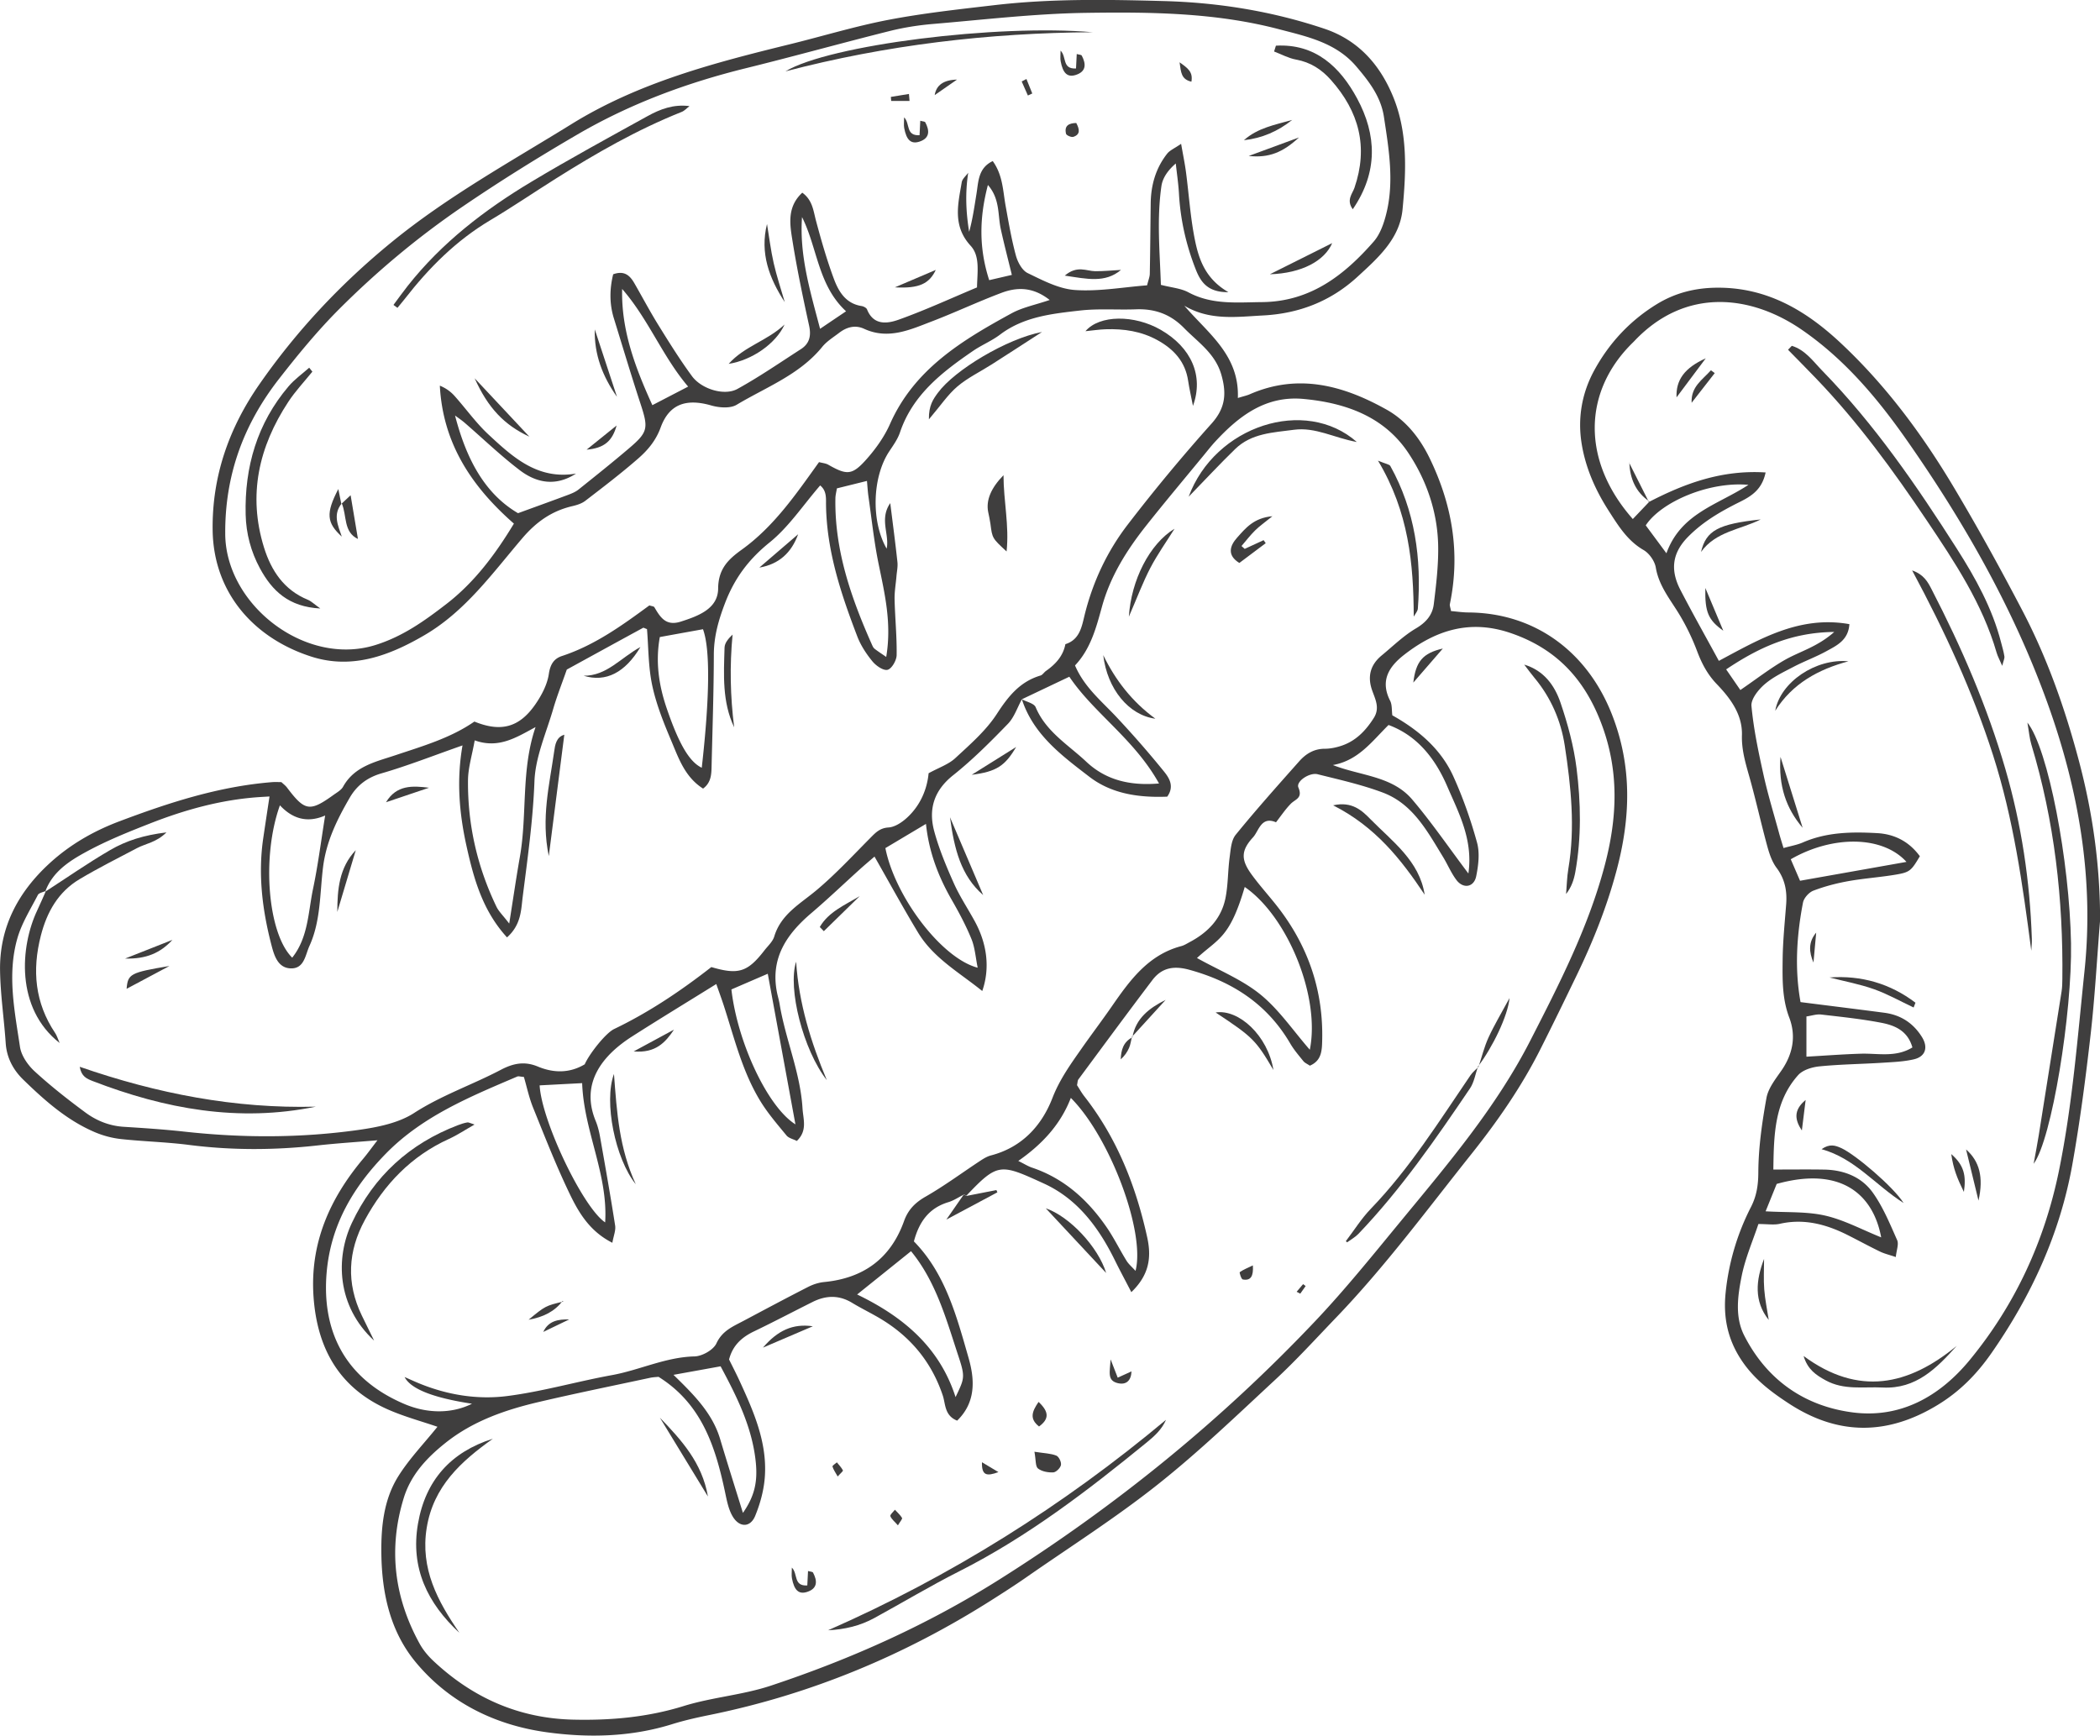 <svg id="_レイヤー_2" xmlns="http://www.w3.org/2000/svg" viewBox="0 0 716.7 592.45"><g id="_饑1" fill="#3f3e3e"><path d="M149.28 487.01c-5.44-1.87-11.28-3.44-16.75-5.84-16.66-7.31-24.27-20.77-25.52-38.47-1.29-18.24 5.47-33.51 16.92-47.15 1.55-1.85 2.96-3.82 4.89-6.33-7.42.63-13.97 1.04-20.48 1.77-14.65 1.63-29.26 1.69-43.91-.19-7.66-.98-15.43-1.16-23.11-1.99-2.96-.32-5.98-1.11-8.73-2.26-9.61-4.04-17.3-10.87-24.64-18.01-3.4-3.3-5.66-7.43-6-12.45-.56-8.27-1.8-16.52-1.93-24.8-.23-14.72 6.1-26.67 16.8-36.52 7.03-6.47 15.1-11.1 24.01-14.45 16.86-6.36 33.91-11.89 52.02-13.34 1.08-.09 2.17-.01 3.19-.01.72.69 1.41 1.19 1.89 1.83 6.14 8.13 7.77 8.4 16.02 2.45 1.12-.8 2.49-1.56 3.12-2.68 3.87-7 11.01-8.49 17.7-10.72 9.42-3.15 19-5.91 27.13-11.55 9 3.67 15.29 2.06 20.76-5.81 2.16-3.1 4.11-6.79 4.65-10.44.49-3.31 1.74-5.22 4.49-6.13 11.21-3.69 20.6-10.5 29.82-17.27.77.27 1.52.29 1.72.64 2.03 3.46 3.93 6.52 9.02 4.89 6.09-1.95 12.68-4.43 12.73-11.28.05-6.85 3.62-10.08 8.09-13.3 10.97-7.91 18.46-18.87 26.34-29.86 1.16.31 2.28.39 3.16.89 6.25 3.55 8.08 3.65 12.81-1.61 3.28-3.65 6.29-7.85 8.27-12.32 8.31-18.75 24.63-28.55 41.47-37.75 3.73-2.03 8.1-2.88 13.01-4.55-5.77-4.54-11.17-4.42-16.47-2.43-8 3.01-15.76 6.68-23.75 9.74-7.42 2.84-14.87 6.32-23.1 2.53-3.08-1.42-5.98-.59-8.56 1.39-1.98 1.52-4.2 2.87-5.74 4.77-7.76 9.54-19.15 13.73-29.22 19.77-2.19 1.31-5.97 1.01-8.67.23-8.5-2.45-14.33-.52-17.26 7.52-1.62 4.45-4.36 7.7-7.62 10.55-5.82 5.09-11.99 9.79-18.12 14.5-1.23.94-2.9 1.45-4.45 1.81-6.97 1.64-12.22 5.33-16.98 10.89-10.19 11.93-19.43 24.95-33.41 33.13-12.04 7.04-24.79 11.79-38.67 7.32-19.63-6.32-33.42-21.84-33.65-43.32-.2-18.49 5.71-34.9 15.99-49.67 12.65-18.19 27.7-34.24 44.96-48.36 19.14-15.67 40.67-27.5 61.55-40.42 22.96-14.21 48.6-20.88 74.41-27.22 11.27-2.77 22.41-6.19 33.8-8.37 11.92-2.28 24.04-3.59 36.1-5C358.67-.5 378.07-.17 397.43.37c18.59.52 36.85 3.49 54.57 9.44 11.64 3.91 18.97 12.34 23.42 23.12 5.1 12.35 4.49 25.6 3.25 38.55-.96 10.01-8.34 16.53-15.33 22.95-9.13 8.4-19.96 12.61-32.29 13.25-9.04.47-18.17 1.83-26.86-3.33 8.11 9.46 18.82 16.84 18.27 31.5 2.13-.65 3.13-.86 4.04-1.26 16.6-7.27 32.04-3 46.77 5.26 6.58 3.69 11.3 9.66 14.64 16.54 7.7 15.86 10.54 32.39 6.9 49.83-.1.5.17 1.08.4 2.36 1.88.16 3.94.47 6.01.48 22.63.18 40.4 13.38 48.8 34.54 7.11 17.93 6.48 35.6 1.65 53.66-3.29 12.32-7.97 24.04-13.53 35.56-4.07 8.44-8.16 16.85-12.38 25.22-6.52 12.96-14.71 24.74-23.67 35.98-15 18.82-29.31 38.23-46.01 55.63-6.9 7.18-13.61 14.57-20.9 21.34-13.17 12.22-26.17 24.72-40.23 35.86-14.28 11.31-29.74 21.14-44.72 31.57-3.86 2.69-7.83 5.23-11.8 7.75-29.72 18.86-61.69 32.19-96.24 39.22-4.33.88-8.67 1.85-12.89 3.17-14.06 4.37-28.58 4.68-42.78 2.72-17.38-2.41-32.97-9.95-44.48-23.7-8.87-10.6-11.71-23.67-11.89-37.23-.12-9.2.8-18.48 5.78-26.43 3.74-5.98 8.76-11.16 13.38-16.92zm199.48-248.33c-1.56 2.83-2.61 6.16-4.78 8.4-5.95 6.14-12.04 12.25-18.71 17.56-6.54 5.21-8.45 11.57-6.44 19.06 1.64 6.08 4.11 11.98 6.68 17.75 2.02 4.53 4.82 8.71 7.2 13.08 4.2 7.72 5.21 16.02 2.52 23.74-7.89-6.36-16.64-11.22-21.92-19.96-5.07-8.4-9.78-17.03-14.85-25.92-1.67 1.44-3.34 2.84-4.95 4.29-5.54 5-10.94 10.17-16.61 15-8.39 7.14-14.04 15.34-11.73 27.05.27 1.35.69 2.68.91 4.04 1.98 11.99 7.07 23.3 7.81 35.57.23 3.74 1.75 7.58-1.94 11.11-1.26-.64-2.76-.94-3.52-1.86-3.15-3.83-6.44-7.63-9-11.85-6.1-10.02-8.81-21.4-12.39-32.43-.81-2.49-1.72-4.95-2.58-7.42-10.1 6.28-19.48 11.98-28.73 17.89-9.94 6.35-17.78 15.8-12.45 28.81.73 1.77 1.2 3.68 1.53 5.57 1.78 10.05 3.56 20.1 5.13 30.18.26 1.67-.54 3.5-.95 5.87-7.57-3.82-11.33-10.03-14.39-16.35-4.69-9.69-8.61-19.75-12.65-29.74-1.4-3.45-2.16-7.15-3.15-10.51-1.2-.09-1.82-.33-2.27-.14-16.04 6.85-32.3 13.51-44.78 26.25-11.05 11.28-18.86 24.25-20.27 40.67-1.66 19.39 5.73 36.02 26.58 44.87 7.9 3.35 16.24 3.29 23.03-.11q-19.89-3.02-23-9.11c1.95.85 3.4 1.52 4.88 2.13 9.67 3.98 19.93 5.65 30.1 4.36 12.02-1.53 23.79-4.97 35.74-7.14 9.49-1.72 18.31-6.15 28.21-6.39 2.62-.06 6.44-2.21 7.48-4.44 2.02-4.37 5.68-5.79 9.28-7.71 7.32-3.89 14.63-7.8 22.02-11.57 1.68-.86 3.61-1.49 5.48-1.67 13.43-1.3 22.68-8.03 27.25-20.79 1.39-3.88 3.77-6.31 7.38-8.37 6.44-3.69 12.44-8.15 18.66-12.24 1.13-.74 2.35-1.49 3.64-1.82 10.55-2.76 17.28-10.08 20.98-19.62 2.47-6.37 6.25-11.59 10.03-16.99 3.33-4.75 6.84-9.38 10.14-14.14 6.18-8.92 12.45-17.69 23.78-20.69 1.05-.28 2.01-.91 2.99-1.43 6.16-3.28 10.72-8.02 12.11-14.98.91-4.55.8-9.29 1.42-13.9.36-2.64.53-5.8 2.06-7.69 6.98-8.58 14.36-16.84 21.7-25.11 2.24-2.52 5.01-4.25 8.67-4.26 1.9 0 3.87-.41 5.69-1.01 4.95-1.64 8.32-5.16 11.07-9.49 2.17-3.42.51-6.38-.57-9.47-1.66-4.74-.58-8.71 3.28-11.89 3.83-3.16 7.45-6.72 11.68-9.22 3.46-2.04 5.64-4.59 6.09-8.26.8-6.54 1.6-13.16 1.5-19.73-.17-11.6-3.92-22.53-10.24-31.99-8.27-12.37-21.38-17-35.67-18.34-12.91-1.22-22.04 5.75-30.19 14.57-1.31 1.42-2.51 2.95-3.74 4.45-6.65 8.1-13.41 16.12-19.91 24.34-6.55 8.29-12.13 17.17-14.98 27.5-1.98 7.16-3.82 14.39-9.21 20.1 3.12 7.35 8.97 12.1 14.05 17.51 5.66 6.03 11.12 12.28 16.33 18.71 1.77 2.19 3.61 5.06 1.09 8.57-9.48.37-18.87-.86-26.59-6.8-9.37-7.2-19.1-14.38-23.02-26.44 1.62.88 4.15 1.38 4.71 2.71 3.51 8.37 11.14 12.83 17.28 18.61 6.65 6.26 14.87 8.27 24.82 7.42-8.42-15.15-22.28-24.03-30.61-36.44-5.94 2.82-11.06 5.26-16.18 7.69zM15.7 304.08c-.95.46-2.39.66-2.78 1.41-2.52 4.89-5.55 9.68-7.02 14.9-3.48 12.29-.91 24.71.92 36.96.45 2.99 2.68 6.21 4.99 8.33 5.47 5.02 11.36 9.64 17.34 14.06 3.79 2.8 8.16 4.57 13.04 4.88 6.88.43 13.78.89 20.63 1.64 19.9 2.2 39.81 2.22 59.61-.58 6.48-.92 13.54-2.32 18.88-5.76 9.42-6.08 19.88-9.63 29.64-14.76 4.15-2.18 8.02-3.02 12.61-1.1 5.29 2.21 10.79 2.35 16-.77 1.53-3.52 7.12-10.64 10.03-12.04 11.99-5.75 22.93-13.15 33.18-21.15 9.26 2.73 12.38 1.72 18.13-5.71 1.19-1.53 2.81-2.97 3.34-4.72 2.31-7.66 8.85-11.13 14.42-15.81 6.54-5.49 12.39-11.81 18.42-17.89 1.77-1.79 3.21-3.33 6.15-3.52 2.17-.14 4.55-1.72 6.27-3.29 4.65-4.24 6.91-9.81 7.42-15.22 3.51-1.93 6.8-3.02 9.11-5.16 5.06-4.69 10.47-9.38 14.17-15.08 3.89-6 7.87-11.02 14.89-13.11.72-.21 1.22-1.1 1.9-1.58 3.26-2.29 5.83-5.06 6.61-9.13 5.08-1.59 5.64-6.32 6.66-10.34 2.82-11.19 7.68-21.45 14.62-30.48 9.1-11.84 18.65-23.36 28.61-34.48 4.76-5.31 5.17-10.28 3.33-16.69-2.1-7.27-7.93-11.03-12.73-15.93-4.63-4.73-9.96-6.61-16.39-6.38-6.35.24-12.77-.3-19.06.41-9.53 1.09-19.21 2.07-27.33 8.22-2.85 2.16-6.27 3.54-9.23 5.57-10.56 7.24-20.6 14.96-24.94 27.84-.78 2.31-2.3 4.4-3.66 6.46-5.81 8.78-6.24 23.88-.88 33.2 1.03-4.83-2.57-10.08 1.23-15.54.91 7.3 1.76 13.71 2.45 20.13.17 1.58-.2 3.21-.33 4.82-.22 2.64-.7 5.28-.64 7.91.15 6.35.8 12.69.7 19.03-.03 1.79-1.68 4.65-3.09 5-1.44.36-3.96-1.39-5.18-2.89-2.08-2.54-3.98-5.43-5.15-8.48-5.54-14.47-10.45-29.13-10.68-44.89-.03-2.26.28-4.81-2-6.67-5.87 6.79-10.72 14.18-17.26 19.46-7.17 5.79-11.99 12.24-15.25 20.82-2.22 5.82-3.77 11.33-3.78 17.54-.03 12.73-.47 25.46-.77 38.19-.06 2.73-.2 5.47-2.9 7.47-6.26-3.99-8.37-10.45-10.91-16.45-2.57-6.08-5.07-12.33-6.44-18.75-1.36-6.34-1.27-12.99-1.79-19.24-.82-.29-1.15-.53-1.31-.45-8.9 4.84-17.78 9.72-26.06 14.26-1.65 4.73-3.36 9.04-4.65 13.47-2.38 8.18-6.08 16.38-6.39 24.67-.5 13.31-2.36 26.39-4.02 39.51-.56 4.38-.47 9.41-5.34 13.77-8.34-9.11-11.36-20.01-13.84-31.24-2.48-11.2-3.42-22.48-1.35-34.29-9.91 3.47-18.66 6.93-27.66 9.54-4.95 1.43-8.45 4.2-10.82 8.29-4.29 7.39-8.03 14.92-9.12 23.75-1.12 8.99-.76 18.35-4.64 26.86-1.42 3.1-1.74 7.77-6.34 7.67-4.32-.1-5.64-4.19-6.54-7.62-3.18-12.1-4.73-24.37-2.88-36.88.67-4.55 1.36-9.09 2.13-14.18-1.7.1-2.73.16-3.77.23-12.82.9-25.06 4.3-36.95 8.96-7.44 2.92-14.92 5.92-21.91 9.74-5.73 3.12-11.46 6.81-13.91 13.55l.28-.31zM328.87 407.8c-1.73.87-3.38 2-5.21 2.55-6.51 1.97-9.95 6.56-11.76 13.39 10.73 10.92 14.56 25.49 18.67 39.81 2.14 7.45 2.48 15.17-3.91 21.37-4.35-1.72-3.94-5.68-4.9-8.57-3.78-11.29-10.8-19.83-20.85-25.97-3.3-2.02-6.82-3.68-10.13-5.69-4.48-2.71-8.93-2.54-13.45-.28-6.68 3.34-13.29 6.82-20.01 10.05-4.17 2.01-7.26 4.77-8.5 9.59 1.2 2.43 2.47 4.88 3.62 7.38 4.75 10.34 9.38 20.81 8.6 32.51-.3 4.57-1.56 9.25-3.31 13.5-1.62 3.96-5.29 4.06-7.6.31-1.52-2.47-2.08-5.61-2.7-8.52-3.28-15.44-7.94-30.05-22.68-39.26-.76.08-1.87.11-2.93.34-12.71 2.73-25.45 5.31-38.09 8.28-11.35 2.67-22.31 6.47-31.62 13.87-6.37 5.06-11.86 10.87-14.32 18.88-5.32 17.32-3.27 33.9 5.41 49.69 1.18 2.15 2.83 4.14 4.62 5.83 13.41 12.62 29.21 19.69 47.76 20.12 12.79.3 25.33-.79 37.72-4.63 9.73-3.02 20.18-3.77 29.82-6.98 27.35-9.09 53.41-20.75 78-36.26 39.61-24.97 75.54-54.16 107.66-88.07 10.25-10.82 19.63-22.48 29.12-34 16.17-19.64 32.69-39 44.4-61.9 9.82-19.19 19.62-38.28 25.25-59.29 4.49-16.76 5.17-32.99-1.28-49.53-5.81-14.91-15.42-25.01-30.69-30.23-13.83-4.73-25.51-1.05-36.38 7.43-5.21 4.06-8.25 8.84-4.76 15.69.7 1.38.51 3.21.74 4.96 8.95 5.02 16.59 11.48 20.83 20.85 3.29 7.27 5.97 14.9 8.08 22.59.98 3.55.47 7.75-.28 11.47-.76 3.8-4.41 4.41-6.75 1.3-1.81-2.4-2.99-5.28-4.57-7.87-5.35-8.73-10.28-18.11-20.55-21.97-7.19-2.7-14.78-4.39-22.26-6.26-2.76-.69-7.43 2.45-6.56 4.51 1.55 3.69-1 3.96-2.57 5.55-1.89 1.92-3.4 4.21-5.07 6.34-5.1-2.19-5.84 2.97-7.85 5.15-4.17 4.53-4.1 7.66-.52 12.61 3.08 4.25 6.7 8.1 9.85 12.31 9.76 13.06 14.64 27.74 14.29 44.1-.08 3.59-.11 7.17-4.22 8.91-.9-.61-1.71-.94-2.2-1.54-1.56-1.94-3.21-3.85-4.46-5.98-7.85-13.45-19.71-21.18-34.53-25.23-5.29-1.44-9.35-.68-12.54 3.52-8.52 11.24-16.87 22.59-25.26 33.92-.3.4-.26 1.05-.47 1.96.75 1.15 1.54 2.6 2.55 3.88 11.13 14.25 17.56 30.57 21.41 48.08 1.5 6.82.7 12.81-5.42 18.69-2.11-4.08-3.9-7.38-5.55-10.74-5.49-11.18-12.74-21.04-24.27-26.32-14.91-6.82-15.71-7.22-26.53 4.19-.19-.22-.5-.36-.92-.43zm67.35-310.56c3.59.93 6.79 1.16 9.36 2.54 8.04 4.32 16.57 3.42 25.15 3.34 16.45-.15 28.02-9.15 38.1-20.67 2.23-2.55 3.5-6.27 4.33-9.67 2.69-11 .81-21.99-.85-32.93-1.04-6.85-5.09-12.07-9.43-17.17-6.95-8.17-16.87-10.21-26.43-12.72-21.62-5.67-43.84-5.9-65.93-5.57-17.39.26-34.76 2.33-52.13 3.79-4.94.42-9.91 1.2-14.72 2.4-16.36 4.1-32.6 8.63-48.98 12.67-20.24 4.99-39.55 12.12-57.63 22.66-13.38 7.8-26.47 15.95-39.28 24.68-15.18 10.35-29.13 22.02-42.04 34.93-7.39 7.4-14.09 15.57-20.53 23.83-12.07 15.49-18.48 32.81-18.34 52.93.16 24.15 27.34 45.35 51.22 37.9 9.39-2.93 16.79-8.26 24.18-13.95 9.71-7.47 16.87-17.17 23.12-27.5-14.57-12.77-24.25-27.5-25.28-47.09 2.07.85 3.72 2.04 5.04 3.53 3.87 4.33 7.27 9.15 11.49 13.08 8.35 7.77 16.87 15.63 29.95 13.4-6.82 4.45-13.4 3.26-19.16-1.12-6.58-5-12.56-10.78-18.82-16.2-1.04-.9-2.2-1.67-3.31-2.5 3.7 14.28 9.81 26.5 21.5 33.34 6.75-2.46 11.91-4.32 17.04-6.24 1.25-.47 2.56-1 3.59-1.82 5.83-4.66 11.65-9.31 17.33-14.15 6.44-5.49 6.56-6.84 3.85-15.11-3.17-9.68-6.09-19.45-9.1-29.18-1.58-5.1-1.44-10.17-.24-15.05 3.88-1.39 5.75.49 7.24 3.07 2.76 4.8 5.35 9.7 8.27 14.4 3.64 5.87 7.3 11.74 11.38 17.3 3.26 4.43 11.06 6.82 15.51 4.37 7.46-4.11 14.51-8.98 21.69-13.6 2.91-1.88 3.53-4.52 2.79-7.95-2.05-9.42-4.05-18.86-5.58-28.38-.93-5.8-2.22-12.01 3.24-17.06 3.49 2.52 3.76 6.1 4.67 9.53 1.77 6.64 3.67 13.27 6.05 19.71 1.63 4.42 4.04 8.6 9.52 9.45.68.11 1.64.6 1.86 1.15 2.22 5.58 6.99 4.87 10.84 3.49 9.01-3.22 17.74-7.25 26.69-11 .11-5.34 1.08-10.67-2.16-14.2-6.26-6.82-4.32-14.2-3.05-21.7.2-1.17 1.45-2.16 2.21-3.24-1.08 7.01-.75 13.57.32 20.17 1.19-4.28 1.79-8.6 2.49-12.9.69-4.2.55-8.87 5.56-11.25 3.46 4.8 3.47 10.15 4.39 15.25 1.03 5.69 2 11.41 3.51 16.98.61 2.25 2.11 5.07 4 5.99 5.17 2.5 10.68 5.42 16.22 5.79 8.12.55 16.38-.97 24.56-1.6.44-1.82.9-2.86.92-3.9.15-8.01.21-16.03.31-24.04.07-6.27 1.72-12.05 5.63-17.01.89-1.13 2.42-1.75 4.75-3.35.69 3.93 1.28 6.77 1.66 9.64 1.01 7.66 1.5 15.42 3.01 22.97 1.36 6.78 3.58 13.47 11.48 18.03-7.14.08-9.49-3.53-11.16-7.78-3.26-8.29-5.22-16.88-5.72-25.8-.19-3.46-.72-6.9-1.09-10.35-2.71 2.34-4.5 4.93-4.9 7.72-1.62 11.24-.55 22.49-.18 33.74zM182.78 248.18c-6.6 3.56-12.59 7.46-20.77 4.54-.89 5.07-2.26 9.36-2.29 13.66-.13 15.09 3.16 29.53 9.73 43.15.76 1.57 2.13 2.84 4.34 5.72 1.38-8.71 2.4-15.74 3.63-22.73 2.57-14.58.35-29.75 5.36-44.34zm225.73 78.83c7.61 4.25 15.45 7.39 21.69 12.48 6.33 5.16 11.09 12.26 16.82 18.83 3.64-18.05-7.52-45.43-22.21-55.56-5.14 17.54-9.02 17.54-16.3 24.25zm-60.98 69.26c2.19 1.09 3.37 1.85 4.66 2.28 10.98 3.69 19.07 11.03 25.49 20.36 2.5 3.64 4.45 7.65 6.78 11.42.72 1.17 1.84 2.1 3.08 3.47 3.44-13.35-8.8-45.78-22.08-59.04-3.5 9.07-9.75 15.8-17.93 21.51zm107.36-135.13c9.43 3.71 20.21 3.69 27.08 11.77 6.52 7.66 12.22 16.02 19.17 25.25 1.68-11.6-3.39-20.85-7.2-29.7-3.83-8.9-9.83-17.23-20.05-20.99-5.63 5.55-10.27 12.11-18.99 13.67zM95.53 274.89c-6.35 17.68-4.1 43.86 4.2 52 5.49-6.92 5.43-15.53 7.11-23.52 1.67-7.93 2.68-15.99 4.13-25-6.24 2.7-11.23 1.01-15.45-3.49zm220.49 6.34c-5.15 3.07-9.47 5.65-13.85 8.26 3.24 16.5 19.13 37.61 31.5 40.83-.72-3.52-.93-6.85-2.12-9.78-1.86-4.57-4.21-8.97-6.67-13.26-4.59-7.97-7.85-16.36-8.86-26.05zm-90.83-63.79c-1.53 8.42-.36 16.44 2.37 24.4 4.1 11.98 7.66 18.19 11.94 20.22 2.75-24.37 2.89-40.58.42-47.28-4.82.87-9.64 1.74-14.73 2.67zm60.43-50.74c-.2 1.25-.49 2.32-.51 3.39-.31 17.76 5.39 34.03 12.47 49.95.22.5.47 1.07.88 1.39 1.11.88 2.31 1.64 3.99 2.81 1.94-11.49-.52-21.61-2.61-31.82-1.54-7.52-2.34-15.19-3.43-22.8-.25-1.73-.35-3.49-.53-5.46-3.83.95-6.99 1.73-10.25 2.54zm40.5 310.19c2.94-6.22 3.39-6.69 1.08-13.66-4.18-12.62-7.66-25.66-16.28-36.15-6.32 5.08-12.04 9.68-18.39 14.78 15.57 7.51 28.07 17.84 33.59 35.02zM198.68 369.72c-5.39.28-9.96.52-14.51.76.67 12.14 14.77 41.71 22.36 46.77 1.03-16.48-7.27-31.1-7.85-47.52zm50.94-31.98c2.04 17.93 12.29 40.06 21.85 46.05-3.22-17.53-6.3-34.3-9.44-51.41-4.12 1.78-8.05 3.47-12.41 5.36zm-19.77 131.55c7.08 6.89 13.3 13.14 15.92 21.91 2.47 8.28 5.09 16.51 7.78 25.21 4.02-5.74 5.09-10.71 4.36-17.58-1.26-11.77-6.4-22.05-11.98-32.45-5.05.92-9.89 1.79-16.08 2.91zm5-337.33c-8.75-10.27-13.54-23.04-22.52-33.33-.34 14.24 4.53 26.93 10.31 39.67 4.42-2.29 8.06-4.18 12.22-6.34zm53.89-25.71c-9.63-8.9-9.72-21.62-15.02-32.15-.93 13.05 2.74 25.13 6.16 38.14 3.37-2.28 5.8-3.92 8.86-5.98zm56.59-12.41c-1.38-5.66-2.69-10.66-3.79-15.71-1.05-4.82-.21-10.2-4.38-14.99-2.98 11.32-3.07 21.64.44 32.49 2.95-.68 5.21-1.21 7.72-1.79zM716.7 314.52c-1.05 12.95-1.75 25.94-3.23 38.85-1.69 14.81-3.62 29.62-6.24 44.29-4.21 23.47-13.98 44.68-27.59 64.23-4.99 7.16-10.8 13.08-18.32 17.66-17.11 10.42-33.9 10.52-50.68-.39-6.26-4.08-12.09-8.47-16.38-14.99-4.72-7.17-6.17-14.71-5.33-22.9a82.265 82.265 0 018.66-29.29c1.91-3.74 2.48-7.41 2.5-11.75.04-8.5 1.27-17.06 2.78-25.46.6-3.31 3.07-6.41 5.09-9.32 3.92-5.66 5.1-11.76 2.69-18.11-2.44-6.42-2.33-13.02-2.26-19.61.06-6.33.71-12.66 1.2-18.99.36-4.58-.4-8.68-3.27-12.51-1.59-2.12-2.49-4.88-3.2-7.49-2.11-7.72-3.83-15.56-5.99-23.26-1.34-4.78-2.78-9.38-2.63-14.53.21-7.08-3.97-12.63-8.59-17.44-3.19-3.33-5.11-7.01-6.7-11.22-1.74-4.62-3.95-9.16-6.56-13.35-3.03-4.85-6.55-9.27-7.55-15.22-.37-2.2-2.22-4.84-4.15-5.96-5.53-3.2-8.6-8.24-11.88-13.34-4.55-7.08-7.91-14.62-9.26-22.9-1.43-8.71.04-17.25 4.2-24.94 5.07-9.38 12.22-17.09 21.39-22.73 6.27-3.85 13.04-5.58 20.5-5.65 16.97-.16 30.28 7.67 42.1 18.69 15.49 14.45 28.02 31.34 38.82 49.46 8.21 13.77 15.96 27.85 23.39 42.06 8.47 16.2 14.51 33.33 19.23 51.05 4.83 18.11 7.34 36.32 7.29 55.07zM562.74 171.35c12.3-6.37 25-11.04 39.84-10.08-1.23 5.8-4.75 8.04-8.83 10.07-6.43 3.2-12.59 6.72-17.76 12.02-5.54 5.68-5.84 11.55-2.48 18.02 4.18 8.06 8.64 15.97 13.11 24.2 13.91-7.43 27.53-15.56 44.55-12.53-.35 5.48-4.32 7.29-7.85 9.23-3.62 1.99-7.55 3.42-11.22 5.34-3.42 1.79-7.03 3.49-9.9 5.99-2.12 1.84-4.66 5.02-4.45 7.37.73 7.89 2.39 15.72 4.11 23.48 1.49 6.74 3.52 13.35 5.34 20.02.41 1.52.9 3.03 1.49 4.99 2.48-.7 4.66-1.06 6.61-1.91 8.14-3.55 16.7-3.65 25.31-3.18 6.1.33 11.02 2.98 14.61 7.89-2.9 4.87-3.37 5.45-8.06 6.25-5.44.93-10.98 1.29-16.41 2.26-4.03.73-8.06 1.78-11.87 3.24-1.52.58-3.25 2.52-3.55 4.1-2.2 11.39-2.85 22.85-.83 33.94 10.07 1.28 19.35 2.42 28.62 3.64 5.54.73 9.83 3.5 12.8 8.26 2.2 3.52 1.27 6.69-2.74 7.63-3.47.81-7.12.94-10.7 1.17-7.17.45-14.38.53-21.52 1.24-2.55.25-5.71 1.22-7.3 3.01-8.1 9.1-8.27 20.34-8.44 32.2 6.32 0 11.81-.07 17.3.02 6.74.1 12.82 2.49 16.67 7.91 3.48 4.89 5.82 10.63 8.28 16.16.62 1.39-.22 3.42-.46 5.78-2.34-.79-3.92-1.15-5.34-1.84-3.72-1.8-7.35-3.78-11.04-5.64-7.33-3.69-14.91-5.74-23.22-3.86-2.01.45-4.2.07-7.29.07-1.87 5.65-4.44 11.52-5.69 17.66-1.36 6.74-2.41 14.01.86 20.42 7.68 15.06 20.46 24.06 36.98 26.22 16.47 2.15 29.88-5.61 39.98-17.89 15.52-18.87 25.57-40.66 30.46-64.67 4.59-22.53 6.34-45.44 8.72-68.27 3.28-31.51-2.05-61.83-12.64-91.26-11.59-32.21-28.45-61.79-48.02-89.76-10-14.3-21.25-27.66-35.87-37.72-16.93-11.65-39.46-14.86-57.19 3.95-.19.2-.39.39-.59.59-16.8 16.53-17.52 40.06.14 60.09 1.91-2.01 3.81-4 5.7-5.99l-.2.18zm39.83 242.12c7.32.44 14.03.02 20.32 1.46 6.48 1.48 12.54 4.79 19.13 7.43-2.71-14.6-13.66-24.38-35.66-18.24-1.21 3-2.43 6.01-3.78 9.35zm13.94-52.78c6.55-.37 12.57-.84 18.6-1.02 5.84-.17 11.89 1.36 17.57-2.14-1.64-5.75-6.06-7.54-10.64-8.42-6.77-1.3-13.67-2.02-20.53-2.81-1.55-.18-3.19.4-5 .66v13.73zm34.14-66.49c-8.11-8.97-25.14-9.16-39.49-.9 1.17 2.7 2.34 5.42 3.17 7.34 12.37-2.19 24.15-4.28 36.32-6.44zm-81.92-105.35c4.97-13.74 17.51-16.48 27.99-23.35-13.52-1.23-29.84 5.85-35.05 13.83 2.08 2.8 4.02 5.43 7.05 9.52zm25.23 46.68c5.73-3.92 10.29-7.49 15.27-10.32 5.09-2.88 10.98-4.37 16.78-9.5-14.83.16-25.93 5.44-36.9 12.78 1.89 2.74 3.4 4.94 4.84 7.03z"/><path d="M329.78 408.23l10.28-2.01c.11.26.22.51.33.77-5.6 2.99-11.2 5.99-17.42 9.31 2.12-3.06 4.01-5.78 5.9-8.5.42.07.72.22.92.43zm-47.19 148.26c41.88-18.4 80.19-42.45 115.35-71.85-1.41 3.28-3.93 5.56-6.55 7.7-20.12 16.43-40.67 32.21-64.01 44.01-9.84 4.97-19.32 10.67-29 15.96-4.88 2.67-10.19 3.9-15.8 4.17zm237.62-329.63c6.74 2.02 10.39 7.16 12.38 13.02 2.46 7.24 4.51 14.76 5.46 22.32 1.48 11.75 1.7 23.64-.41 35.42-.47 2.63-1.3 5.19-3.16 7.54.25-2.88.3-5.8.78-8.64 2.38-14.09.89-28.1-1.23-42-1.3-8.5-4.72-16.39-10.34-23.14-1.22-1.46-2.33-3.01-3.49-4.52zM168.2 491.1c-10.84 7.74-20.27 16.22-22.57 30.41-2.26 13.92 3.73 25.04 11.16 35.84-10.89-10.09-16.76-22.13-14.14-37.25 2.56-14.83 11.24-24.48 25.55-29zm336.22-127.06c-.89 2.52-1.3 5.37-2.76 7.52-11.7 17.27-23.56 34.46-38.04 49.6-1.1 1.15-2.57 1.94-3.87 2.9l-.43-.41c2.82-3.69 5.31-7.71 8.51-11.03 13.27-13.77 23.33-29.88 34.01-45.56.73-1.08 1.81-1.92 2.73-2.88l-.16-.14zm-18.2-58.64c-8.08-12.13-16.84-23.21-31.24-30.51 6.47-1.46 9.88 1.83 12.68 4.68 7.54 7.67 16.78 14.29 18.56 25.83zM356.91 412.44c8.12 2.79 17.87 13.17 20.61 22.09-6.95-7.44-13.63-14.61-20.61-22.09zm77.69-47.21c-6.03-10.25-7.06-11.24-19.72-19.63 7.9-1.23 17.82 7.91 19.72 19.63zM225.21 483.91c7.32 7.6 14.4 15.33 16.4 26.91-5.77-9.47-11.09-18.19-16.4-26.91zm127.83 11.63c3.42.54 5.59.56 7.47 1.32.88.35 1.77 2.23 1.58 3.21-.2 1.02-1.67 2.47-2.63 2.52-1.76.08-3.9-.3-5.22-1.34-.9-.71-.67-2.85-1.2-5.7z"/><path d="M504.58 364.18c1.12-3.35 1.96-6.82 3.42-10.02 1.93-4.22 4.34-8.22 7.18-13.48-.57 6.08-5.75 16.75-10.76 23.36l.16.14zm-12.16-142.81c-3.54 4.09-7.07 8.15-10.08 11.63.86-7.19 3.2-10.05 10.08-11.63zM277.41 452.71L260.38 460c5.01-5.84 10.18-8.28 17.03-7.29zm-7.16 82.38c2.14 2.1.45 6.36 5.27 6.09.08-1.59.16-3.23.25-4.93.77.23 1.54.22 1.71.54 1.49 2.82 1.6 5.41-2.01 6.59-2.85.93-4.43-.54-5.19-4.66-.19-1.03-.03-2.12-.03-3.63zm116.23-181.02c1.1-6.42 5.73-9.99 11.34-12.77l-11.51 12.62.17.15zm-32.03 124.46c3.61 3.41 3.66 5.81.16 8.39-3.35-2.65-2.41-5.09-.16-8.39zm31.72-10.42c-.14 3.25-1.88 4.67-4.66 4.02-3.74-.88-2.72-3.77-2.47-8.11 1.23 3.18 1.82 4.71 2.42 6.23 1.47-.67 2.94-1.33 4.71-2.14zm.14-114.19c-.32 1.27-.47 2.62-.99 3.8-.63 1.44-1.56 2.76-2.83 3.88.12-3.13.85-5.93 3.98-7.53l-.17-.15zm-79.86 166.74c-1.12-1.29-2.19-2.09-2.58-3.14-.18-.47.99-1.45 1.55-2.19.84.92 1.82 1.76 2.44 2.81.18.31-.65 1.22-1.41 2.52zm121.14-88.73c.23 3.64-.66 5.31-3.45 4.8-.51-.09-1.21-2.37-1.02-2.5 1.25-.88 2.72-1.45 4.48-2.3zm-141.7 72.05c-.78-1.41-1.48-2.35-1.77-3.4-.09-.31.97-.94 1.5-1.42.72.9 1.55 1.74 2.06 2.75.12.23-.85 1.01-1.79 2.08zm49.24-4.86c2 1.2 3.36 2.01 5.62 3.37-4.05 1.49-5.73 1.18-5.62-3.37zm107.39-58.18c.74-.87 1.47-1.74 2.21-2.61.29.22.58.43.87.65-.61.87-1.23 1.74-1.84 2.61l-1.23-.66zM15.41 304.39c7.38-4.77 14.6-9.81 22.19-14.23 5.45-3.18 11.5-5.1 19.21-6.03-3.49 3.46-7.08 3.8-10.02 5.35-6.58 3.47-13.24 6.81-19.62 10.61-7.28 4.33-11.15 11.19-13.23 19.28-3.03 11.81-2.03 22.93 4.89 33.25.58.86.87 1.9 1.53 3.4-15.18-11.89-13.45-33.01-7.66-45.26 1.04-2.21 2-4.45 2.99-6.68l-.28.31zm11.8 59.75c26.45 9.17 53.02 14.32 80.56 13.61-26.36 5.41-51.49.76-76.08-8.72-2.09-.81-3.91-1.57-4.48-4.89zm379.93-225.59c-.65-3.36-1.25-5.9-1.63-8.47-.95-6.61-4.9-10.9-10.52-13.99-5.51-3.03-11.46-3.9-17.63-3.7-2.18.07-4.35.41-6.91.66 4.8-5.63 16.7-5.65 25.71-.46 10.36 5.97 14.75 15.66 10.98 25.96zm-90.12 4.59c-.09-4.74 1.5-6.93 3.09-9.09 5.68-7.74 23.51-18.45 35.51-20.73-6.51 4.21-11.79 7.65-17.11 11.04-3.92 2.51-8.22 4.56-11.74 7.54-3.26 2.76-5.71 6.49-9.75 11.24zm25.46 19.07c.02 8.92 2 17.15 1.05 26.02-4.9-4.51-4.88-4.51-5.51-9.43-.18-1.36-.5-2.7-.77-4.05q-1.18-5.99 5.23-12.54zM187.29 292.19c-2.68-12.98.23-24.27 1.83-35.61.32-2.31.69-4.97 3.47-5.79-1.69 13.25-3.39 26.53-5.29 41.4zm63.26-43.95c-4.13-8.73-3.54-18.01-3.27-27.22.05-1.55 1.3-3.06 2.74-4.41-1.02 10.68-.79 21.14.54 31.63zm-51.37-17.58c7.89.07 12.62-6.12 19.39-9.8-5.25 8.76-11.79 12.12-19.39 9.8zm-77.76 59.54l-6.3 21.07c.01-7.64.62-15.11 6.3-21.07zm24.99-21.31l-14.67 4.95c3.58-5.96 9.06-5.66 14.67-4.95zm112.74-75.15c4.41-3.79 8.83-7.58 13.24-11.38-2.25 6.27-6.52 10.24-13.24 11.38zM43.21 337.52c.43-5.08 1.2-5.54 14.62-7.79-5.63 3-10.18 5.42-14.62 7.79zm-.5-10.33c5.38-2.12 10.75-4.25 16.13-6.37-4.07 4.43-8.9 6.58-16.13 6.37zm84.98 130.43c-12.85-11.86-13.18-28.33-7.6-40.19 7.49-15.93 19.7-27.08 36.22-33.37 1.03-.39 2.09-.74 3.17-.93.46-.08 1 .27 2.47.72-3.29 1.87-5.91 3.63-8.75 4.92-12.86 5.85-22.05 15.45-28.69 27.68-5.79 10.65-6.37 21.53-1.04 32.57 1.15 2.38 2.32 4.74 4.22 8.61zm277.97-288.05c8.96-24.25 39.78-34.23 57.4-18.7-7.79-1.42-14.11-5.15-21.46-4.17-7.18.96-14.48 1.17-20.05 6.57-5.1 4.95-9.94 10.16-15.89 16.29zm76.83 40.91c-.09-18.12-1.68-35.66-12.2-53.24 2.68 1.13 3.88 1.24 4.21 1.83 8.44 15.18 10.69 31.6 9.39 48.67-.07.94-.91 1.83-1.4 2.74zM282.18 368.69c-8.03-10.22-13.43-31.32-10.47-40.43.9 14.2 5.05 27.51 10.47 40.43zm103.08-158.16c.78-12.49 7.06-24.88 15.59-30.05-2.77 4.44-5.83 8.73-8.25 13.36-2.53 4.85-4.45 10.03-7.35 16.69zm39.55-23.18c2.15-.99 4.3-1.98 6.44-2.97.24.34.48.69.72 1.03-3 2.25-6.01 4.5-9 6.75-4.27-2.63-3.25-5.86-.77-8.63 2.85-3.18 5.65-6.76 12.05-7.32-2.67 2.17-4.42 3.38-5.91 4.86-1.67 1.65-3.1 3.53-4.63 5.31l1.1.98zM216.98 404.23c-7.05-8.77-10.96-28.15-7.44-37.65 1 13.31 1.78 25.32 7.44 37.65zm159.54-180.61c4.16 8.52 9.75 15.81 17.79 21.7-9.03-1.17-16.42-10.09-17.79-21.7zm-40.98 81.9c-7.56-6.57-9.86-15.65-11.32-26.56 4.12 9.67 7.72 18.11 11.32 26.56zm-42.13.36c-4.08 3.99-8.16 7.98-12.25 11.97-.46-.47-.92-.95-1.38-1.42 2.96-5.15 8.6-7.53 13.62-10.54zm38.22-41.41c5.9-3.69 10.44-6.53 15.16-9.49-3.77 6.42-6.69 8.43-15.16 9.49zm-101.6 86.98c-2.95 4.4-6.29 8.09-13.76 7.44 5.49-2.97 9.62-5.2 13.76-7.44zm-37.99 92.6c-2.79 3.61-6.51 5.52-11.65 6.43 5.71-4.71 5.81-4.76 11.86-6.21l-.21-.22zm2.23 6.32c-2.95 1.42-5.91 2.85-8.86 4.27 1.79-3.87 5.2-4.33 8.86-4.27zm-59.99-346.28c1.61-2.16 3.17-4.36 4.84-6.47 11.63-14.75 26.28-26.01 42.23-35.57 13.02-7.81 26.37-15.07 39.66-22.42 4.27-2.36 8.84-4.12 14.3-3.41-.88.67-1.67 1.59-2.67 1.98-15.17 6.05-29.25 14.13-43.02 22.81-7.47 4.71-14.77 9.68-22.35 14.19-11.59 6.9-20.87 16.21-29.07 26.75-.83 1.06-1.7 2.09-2.56 3.13l-1.36-1zm-27.67 22.77c-2.76 3.42-5.82 6.65-8.22 10.31-10.07 15.31-13.85 31.82-8.29 49.71 2.46 7.9 6.82 14.51 14.95 17.84 1.15.47 2.1 1.44 4.27 2.98-10.8-.54-16.45-6.04-20.6-13.69-3.1-5.71-4.72-11.9-4.88-18.3-.41-16.31 3.92-31.2 14.63-43.82 2.03-2.4 4.69-4.27 7.06-6.38.36.45.72.9 1.07 1.34zM435.46 15.59c13.45-.74 21.89 7.24 27.71 18.03 6.65 12.33 7.23 25.07-1.49 37.8-2.32-3.15-.09-5.34.57-7.29 4.8-13.97 1.58-26.03-8.01-36.82-3.23-3.64-7.01-6.08-11.91-6.97-2.58-.47-5-1.81-7.5-2.76l.62-1.98zm-167.4 8.77C283.03 15.31 340.49 8.17 372.92 11c-35.5.22-70.5 4.35-104.86 13.36zm165.33 69.26c7.13-3.57 14.26-7.13 21.26-10.63-2.57 6.01-10.33 10.29-21.26 10.63zm-165.57 9.49c-5.3-8.12-8.53-16.72-6.05-26.65.74 4.46 1.28 8.96 2.28 13.36 1.02 4.48 2.49 8.86 3.77 13.28zm-57.25 32.35c-4.88-6.89-7.82-14.45-7.58-23.02 2.53 7.67 5.06 15.34 7.58 23.02zm-29.91 13.59c-8.56-3.99-14.07-9.73-18.67-19.93 6.85 7.31 12.5 13.35 18.67 19.93zm68.02-24.85c5.47-6.1 13.06-7.78 19.08-13.43-2.95 6.54-11.17 12.21-19.08 13.43zm-132.03 47.61c-3.13 3.78-1.3 7.57 0 11.36-5.17-4.72-5.52-7.93-1.19-16.24.45 2.2.74 3.64 1.03 5.09l.17-.2zM441 40.94c-4.82 3.86-10.3 6.25-16.47 6.92 4.65-4.2 10.67-5.27 16.47-6.92zm-58.41 51.19c-5.47 4.57-11.55 3.08-19.2 1.95 4.27-3.63 7.4-1.53 10.38-1.51 2.94.02 5.88-.28 8.82-.44z"/><path d="M116.48 172.02c.99-.92 1.97-1.85 3.18-2.98.85 5.04 1.67 9.98 2.5 14.93-5.02-2.34-3.73-8.01-5.52-12.16l-.17.2zm188.94-73.94c4.61-1.96 9.22-3.93 13.95-5.95-2.19 4.64-5.57 6.42-13.95 5.95zm120.74-44.84c5.36-1.98 10.72-3.95 17.16-6.32-5.54 5.14-10.28 7.04-17.16 6.32zM200.2 153.49c3.33-2.68 6.65-5.36 10.24-8.25-1.45 5.28-4.19 7.73-10.24 8.25zM326.61 27.17c-3.1 2.16-5.32 3.7-7.61 5.29q.81-5.13 7.61-5.29zm40.7 14.81c1.11 2.09 1.5 3.9-.98 4.73-.68.23-2.38-.5-2.51-1.05-.68-2.86 1.07-3.61 3.49-3.68zm35.26-20.71c2.91 2.05 4.62 3.32 4.04 6.62-3.51-.85-3.53-3.13-4.04-6.62zM310.4 34.45h-6.25l-.12-1.37c2.06-.33 4.12-.67 6.18-1.01.07.79.13 1.59.2 2.38zm39.91-7.48c.66 1.65 1.33 3.29 1.99 4.94l-1.5.69c-.7-1.6-1.4-3.19-2.11-4.79.54-.28 1.07-.56 1.61-.84zm343.74 370.29c.73-4.02 1.29-6.89 1.75-9.77 2.62-16.36 5.22-32.72 7.79-49.09.21-1.36.25-2.76.26-4.14.33-27.24-2.69-54.03-10.59-80.18-.61-2.02-.77-4.17-1.34-7.44 7.12 8.87 14.39 47.35 14.89 75.32.42 23.71-6.56 67-12.76 75.29zm-82.54-279.22c4.59 1.38 7.32 5.34 10.45 8.55 17.83 18.29 32.18 39.21 45.86 60.67 6.42 10.08 12.13 20.38 15.12 32.03.41 1.58.89 3.16 1.13 4.77.1.71-.32 1.5-.74 3.22-.88-2.04-1.54-3.22-1.91-4.48-4.83-16.73-14.33-30.98-23.88-45.2-11.4-16.98-23.42-33.49-37.62-48.29-3.2-3.34-6.46-6.62-9.69-9.92.43-.44.86-.89 1.28-1.33z"/><path d="M693.25 324.53c-2.97-22.73-6.09-45.03-13.06-66.79-6.94-21.63-16.37-42.07-27.61-63.04 3.98 1.4 5.34 3.91 6.65 6.46 10.18 19.71 18.96 39.96 25.17 61.32 5.52 18.99 8.4 38.31 9.04 58.02.04 1.34-.12 2.68-.19 4.02zm-25.47 134.89c-6.87 7.68-13.88 14.76-25.23 14.2-6.55-.32-13.25.98-19.49-2.46-3.25-1.79-6.12-3.65-7.52-8.3 18.77 13.84 35.82 10.08 52.24-3.45zm-46.1-67.16c2.73-1.92 4.64-1.3 6.63-.41 4.94 2.21 17.96 13.36 21.36 18.79-9.8-6.26-16.62-15.22-28-18.38zm2.75-58.61c10.77-.78 20.68 2.07 29.29 8.62-.21.54-.42 1.09-.63 1.63-4.5-2.12-8.87-4.6-13.53-6.25-4.9-1.74-10.07-2.69-15.13-3.99zm6.41-107.92c-10.25 2.76-19.12 7.58-24.98 16.89 1.73-9.81 13.9-17.96 24.98-16.89zm-23.18 32.63c2.37 7.61 4.75 15.23 7.55 24.2-5.65-6.62-8.28-14.34-7.55-24.2zm-27.13-69.95c1.75-7.38 5.94-9.55 20.37-11.1-6.87 3.48-15.35 4.08-20.37 11.1zm23.11 262.14c-5.11-6.4-4.38-13.56-1.59-20.84 0 3.48-.21 6.97.06 10.42.27 3.49 1 6.94 1.53 10.41zm71.59-40.74c-1.38-5.7-2.77-11.4-4.24-17.45 4.55 4 6.04 9.42 4.24 17.45zM582.01 200.7c1.98 4.71 3.95 9.42 6.12 14.59-5.06-3.62-6.32-6.26-6.12-14.59zm.14-78.39c-3.65 4.87-6.87 9.18-9.97 13.33-.25-5.9 2.68-10.05 9.97-13.33zm32.8 263.57c-2.31-3.46-3.04-6.86 1.29-10.42-.52 4.22-.91 7.32-1.29 10.42zm-37.62-248.4c-.3-5.48 3.72-7.86 6.58-11.08.44.32.88.63 1.31.95-2.63 3.38-5.26 6.76-7.89 10.13zm92.92 269.38c-2.25-4.57-3.61-7.88-4.31-12.92 4.4 3.83 5.12 7.35 4.31 12.92zM562.94 171.18c-4.74-3.18-6.64-7.82-6.89-13.32l-.07.05c2.25 4.48 4.5 8.96 6.76 13.44l.2-.18zm56.9 147.16l-.93 10.22c-1.51-3.53-1.82-6.98.93-10.22zM308.56 40.06c2.14 2.1.45 6.36 5.27 6.09.08-1.59.16-3.23.25-4.93.77.23 1.54.22 1.71.54 1.49 2.82 1.6 5.41-2.01 6.59-2.85.93-4.43-.54-5.19-4.66-.19-1.03-.03-2.12-.03-3.63zm53.4-22.78c2.14 2.1.45 6.36 5.27 6.09.08-1.59.16-3.23.25-4.93.77.23 1.54.22 1.71.54 1.49 2.82 1.6 5.41-2.01 6.59-2.85.93-4.43-.54-5.19-4.66-.19-1.03-.03-2.12-.03-3.63z"/></g></svg>